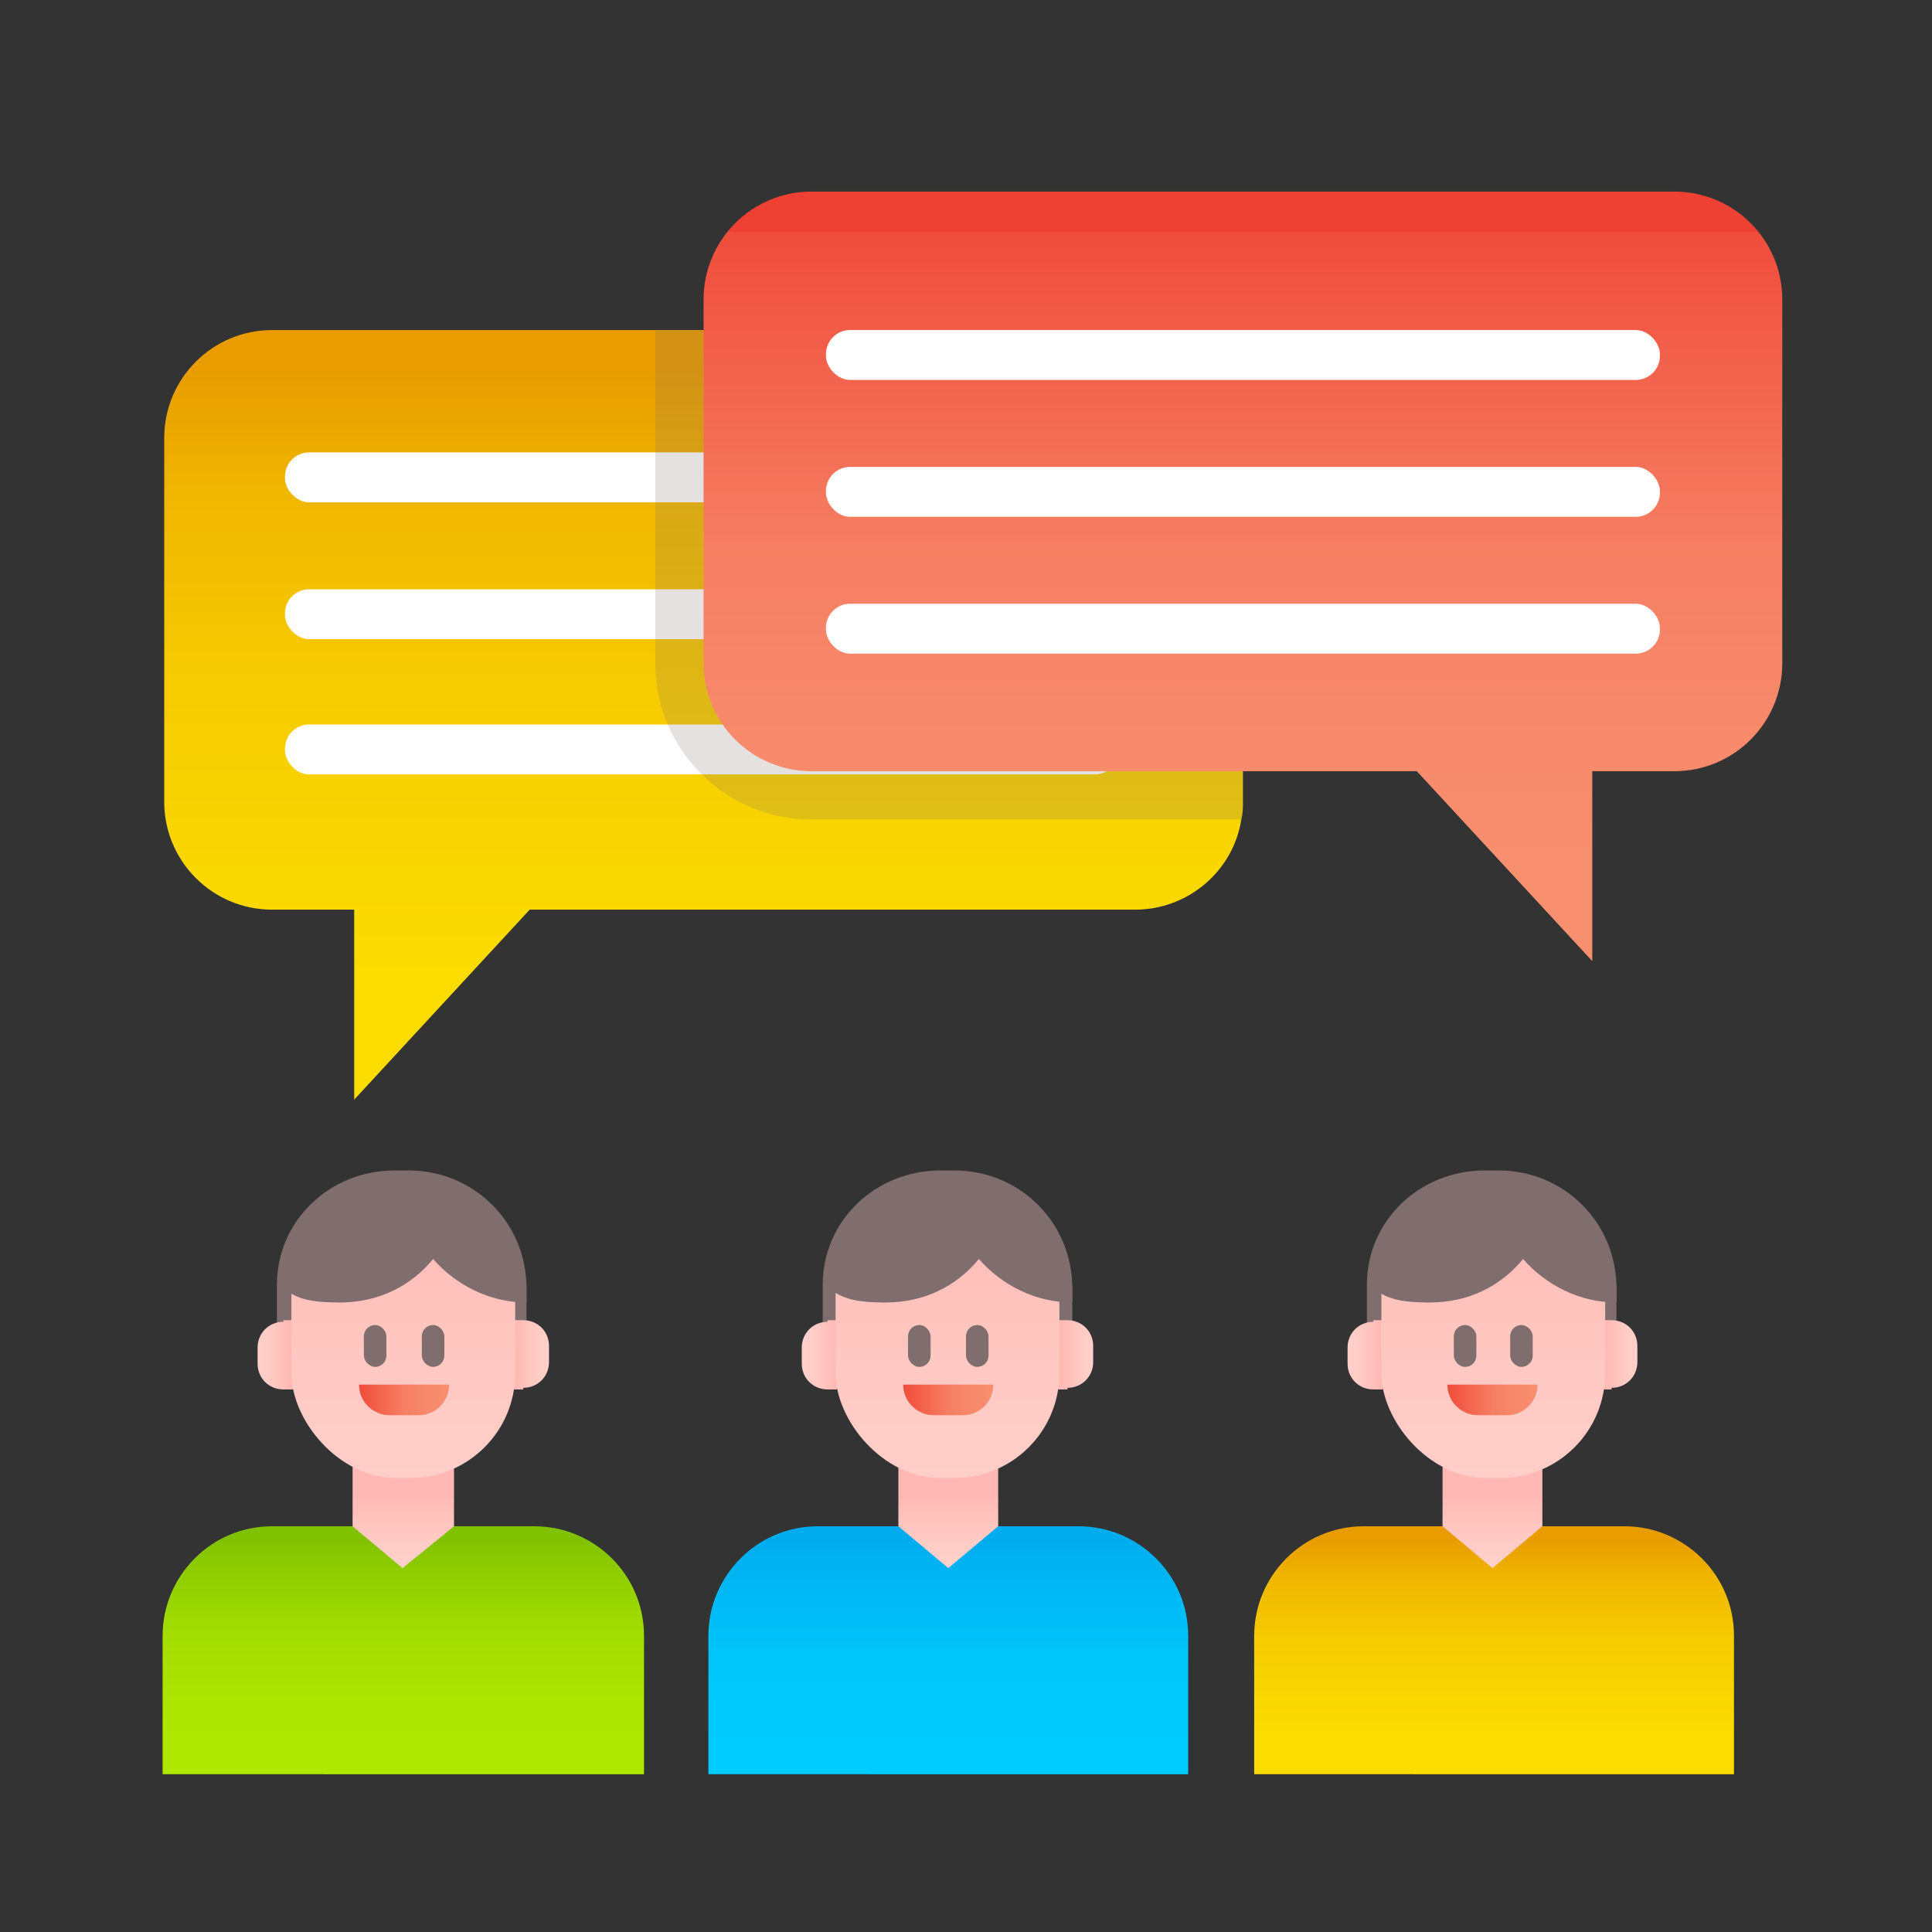 <svg xmlns="http://www.w3.org/2000/svg" xmlns:xlink="http://www.w3.org/1999/xlink" viewBox="0 0 120 120"><rect x="0" y="0" width="120" height="120" fill="#333333" stroke="none"/><defs><linearGradient id="linear-gradient" x1="92.7" x2="92.7" y1="95.6" y2="108.1" gradientUnits="userSpaceOnUse"><stop offset="0" stop-color="#e89c00"/><stop offset=".2" stop-color="#f0b700"/><stop offset=".5" stop-color="#f6cb00"/><stop offset=".8" stop-color="#f9d700"/><stop offset="1" stop-color="#fbdc00"/></linearGradient><linearGradient id="linear-gradient1" x1="92.7" x2="92.7" y1="93.1" y2="97.1" gradientUnits="userSpaceOnUse"><stop offset="0" stop-color="#ffb8b3"/><stop offset="0" stop-color="#ffbab5"/><stop offset=".6" stop-color="#ffcac4"/><stop offset="1" stop-color="#ffd0ca"/></linearGradient><linearGradient xlink:href="#linear-gradient1" id="linear-gradient2" x1="85.7" x2="83.7" y1="84.1" y2="84.1"/><linearGradient xlink:href="#linear-gradient1" id="linear-gradient3" x1="2042.5" x2="2040.5" y1="84.1" y2="84.1" gradientTransform="matrix(1 0 0 -1 -1940.9 168.3)"/><linearGradient xlink:href="#linear-gradient1" id="linear-gradient4" x1="92.7" x2="92.7" y1="74.2" y2="94.5"/><linearGradient id="linear-gradient5" x1="89.9" x2="95.5" y1="86.9" y2="86.9" gradientUnits="userSpaceOnUse"><stop offset="0" stop-color="#ef4133"/><stop offset="0" stop-color="#f04d3c"/><stop offset=".3" stop-color="#f36a52"/><stop offset=".5" stop-color="#f67e62"/><stop offset=".8" stop-color="#f78a6b"/><stop offset="1" stop-color="#f88f6f"/></linearGradient><linearGradient id="linear-gradient6" x1="58.9" x2="58.9" y1="95.6" y2="108.1" gradientUnits="userSpaceOnUse"><stop offset="0" stop-color="#00acee"/><stop offset=".3" stop-color="#00baf5"/><stop offset=".6" stop-color="#00c6fb"/><stop offset="1" stop-color="#00cbfd"/></linearGradient><linearGradient xlink:href="#linear-gradient1" id="linear-gradient7" x1="58.9" x2="58.9"/><linearGradient xlink:href="#linear-gradient1" id="linear-gradient8" x1="51.9" x2="49.9" y1="84.1" y2="84.1"/><linearGradient xlink:href="#linear-gradient1" id="linear-gradient9" x1="2076.3" x2="2074.3" y1="84.1" y2="84.1" gradientTransform="matrix(1 0 0 -1 -2008.6 168.3)"/><linearGradient xlink:href="#linear-gradient1" id="linear-gradient10" x1="58.9" x2="58.9" y1="74.2" y2="94.5"/><linearGradient xlink:href="#linear-gradient5" id="linear-gradient11" x1="56.1" x2="61.7"/><linearGradient id="linear-gradient12" x1="25" x2="25" y1="95.6" y2="108.1" gradientUnits="userSpaceOnUse"><stop offset="0" stop-color="#80c100"/><stop offset=".1" stop-color="#8bc900"/><stop offset=".4" stop-color="#9fda00"/><stop offset=".7" stop-color="#abe300"/><stop offset="1" stop-color="#b0e700"/></linearGradient><linearGradient xlink:href="#linear-gradient1" id="linear-gradient13" x1="25" x2="25"/><linearGradient xlink:href="#linear-gradient1" id="linear-gradient14" x1="18" x2="16" y1="84.1" y2="84.1"/><linearGradient xlink:href="#linear-gradient1" id="linear-gradient15" x1="2110.2" x2="2108.1" y1="84.1" y2="84.1" gradientTransform="matrix(1 0 0 -1 -2076.2 168.3)"/><linearGradient xlink:href="#linear-gradient1" id="linear-gradient16" x1="25" x2="25" y1="74.2" y2="94.5"/><linearGradient xlink:href="#linear-gradient5" id="linear-gradient17" x1="22.3" x2="27.8"/><linearGradient xlink:href="#linear-gradient" id="linear-gradient18" x1="43.6" x2="43.6" y1="23" y2="62"/><linearGradient xlink:href="#linear-gradient5" id="linear-gradient19" x1="77.2" x2="77.2" y1="14.4" y2="53.4"/><style>.st2{fill:#fff}.st9{fill:#806d6d}</style></defs><g style="isolation:isolate"><g id="_레이어_1" data-name="레이어_1"><path d="M84.6 94.8h16.3c3.7 0 6.8 3 6.8 6.8v8.6H77.9v-8.6c0-3.7 3-6.8 6.8-6.8Z" style="fill:url(#linear-gradient)"/><path d="M85 79.8h15.4v2.3c0 1.6-1.3 3-3 3h-9.5c-1.6 0-3-1.3-3-3v-2.3Z" class="st9"/><path d="m95.8 94.8-3.1 2.6-3.1-2.6v-6.5h6.2z" style="fill:url(#linear-gradient1)"/><path d="M85.3 82h.6v4.3h-.6c-.9 0-1.6-.7-1.6-1.6v-1c0-.9.7-1.6 1.6-1.6Z" style="fill:url(#linear-gradient2)"/><path d="M101.2 82h.6v4.3h-.6c-.9 0-1.6-.7-1.6-1.6v-1c0-.9.7-1.6 1.6-1.6Z" style="fill:url(#linear-gradient3)" transform="rotate(-180 100.65 84.15)"/><rect width="13.9" height="18.4" x="85.8" y="73.4" rx="6.5" ry="6.5" style="fill:url(#linear-gradient4)"/><path d="M100.4 79.9v1c-2.3 0-4.4-1.1-5.8-2.7-1.4 1.7-3.4 2.7-5.8 2.7s-2.8-.4-3.9-1.1c0-4 3.3-7.1 7.3-7.1h.9c4 0 7.3 3.2 7.3 7.3Z" class="st9"/><rect width="1.4" height="2.6" x="90.3" y="82.3" class="st9" rx=".7" ry=".7"/><rect width="1.4" height="2.6" x="93.8" y="82.3" class="st9" rx=".7" ry=".7"/><path d="M89.9 86h5.6c0 1-.8 1.9-1.9 1.9h-1.8c-1 0-1.9-.8-1.9-1.9" style="fill:url(#linear-gradient5)"/><path d="M50.7 94.8H67c3.7 0 6.8 3 6.8 6.8v8.6H44v-8.6c0-3.7 3-6.8 6.8-6.8Z" style="fill:url(#linear-gradient6)"/><path d="M51.2 79.8h15.4v2.3c0 1.6-1.3 3-3 3h-9.5c-1.6 0-3-1.3-3-3v-2.3Z" class="st9"/><path d="m62 94.8-3.1 2.6-3.1-2.6v-6.5H62z" style="fill:url(#linear-gradient7)"/><path d="M51.4 82h.6v4.3h-.6c-.9 0-1.6-.7-1.6-1.6v-1c0-.9.7-1.6 1.6-1.6Z" style="fill:url(#linear-gradient8)"/><path d="M67.3 82h.6v4.3h-.6c-.9 0-1.6-.7-1.6-1.6v-1c0-.9.7-1.6 1.6-1.6Z" style="fill:url(#linear-gradient9)" transform="rotate(-180 66.8 84.15)"/><rect width="13.9" height="18.4" x="51.9" y="73.4" rx="6.5" ry="6.5" style="fill:url(#linear-gradient10)"/><path d="M66.6 79.9v1c-2.3 0-4.4-1.1-5.8-2.7-1.4 1.7-3.4 2.7-5.8 2.7s-2.8-.4-3.9-1.1c0-4 3.3-7.1 7.3-7.1h.9c4 0 7.3 3.2 7.3 7.3Z" class="st9"/><rect width="1.4" height="2.6" x="56.4" y="82.3" class="st9" rx=".7" ry=".7"/><rect width="1.4" height="2.6" x="60" y="82.3" class="st9" rx=".7" ry=".7"/><path d="M56.1 86h5.6c0 1-.8 1.9-1.9 1.9H58c-1 0-1.9-.8-1.9-1.9" style="fill:url(#linear-gradient11)"/><path d="M16.9 94.8h16.3c3.7 0 6.8 3 6.8 6.8v8.6H10.1v-8.6c0-3.7 3-6.8 6.8-6.8" style="fill:url(#linear-gradient12)"/><path d="M17.3 79.8h15.4v2.3c0 1.6-1.3 3-3 3h-9.5c-1.6 0-3-1.3-3-3v-2.3Z" class="st9"/><path d="M28.2 94.8 25 97.4l-3.1-2.6v-6.5h6.3z" style="fill:url(#linear-gradient13)"/><path d="M17.6 82h.6v4.3h-.6c-.9 0-1.6-.7-1.6-1.6v-1c0-.9.7-1.6 1.6-1.6Z" style="fill:url(#linear-gradient14)"/><path d="M33.5 82h.6v4.3h-.6c-.9 0-1.6-.7-1.6-1.6v-1c0-.9.7-1.6 1.6-1.6Z" style="fill:url(#linear-gradient15)" transform="rotate(-180 33 84.15)"/><rect width="13.9" height="18.4" x="18.1" y="73.4" rx="6.5" ry="6.5" style="fill:url(#linear-gradient16)"/><path d="M32.7 79.9v1c-2.3 0-4.4-1.1-5.8-2.7-1.4 1.7-3.4 2.7-5.8 2.7s-2.8-.4-3.9-1.1c0-4 3.3-7.1 7.3-7.1h.9c4 0 7.3 3.2 7.3 7.3Z" class="st9"/><rect width="1.4" height="2.6" x="22.6" y="82.3" class="st9" rx=".7" ry=".7"/><rect width="1.4" height="2.6" x="26.2" y="82.3" class="st9" rx=".7" ry=".7"/><path d="M22.3 86h5.6c0 1-.8 1.9-1.9 1.9h-1.8c-1 0-1.9-.8-1.9-1.9" style="fill:url(#linear-gradient17)"/><path d="M77.2 27.2v22.6c0 .4 0 .7-.1 1.1-.5 3.2-3.3 5.6-6.6 5.6H32.9L22 68.3V56.5h-5.1c-3.7 0-6.7-3-6.7-6.7V27.2c0-3.7 3-6.7 6.7-6.7h53.6c3.7 0 6.7 3 6.7 6.7" style="fill:url(#linear-gradient18)"/><rect width="51.8" height="3.1" x="17.7" y="28.1" class="st2" rx="1.5" ry="1.5"/><rect width="51.8" height="3.1" x="17.7" y="36.6" class="st2" rx="1.5" ry="1.5"/><rect width="51.8" height="3.1" x="17.7" y="45" class="st2" rx="1.5" ry="1.5"/><path d="M77.2 27.2v22.6c0 .4 0 .7-.1 1.1H50.4c-5.4 0-9.7-4.4-9.7-9.7V20.5h29.8c3.7 0 6.7 3 6.7 6.7" style="mix-blend-mode:multiply;opacity:.2;fill:#806d6d"/><path d="M104 11.9H50.4c-3.7 0-6.7 3-6.7 6.7v22.6c0 3.7 3 6.7 6.7 6.7H88l10.9 11.8V47.9h5.1c3.7 0 6.7-3 6.7-6.7V18.6c0-3.7-3-6.7-6.7-6.7" style="fill:url(#linear-gradient19)"/><rect width="51.8" height="3.1" x="51.3" y="20.5" class="st2" rx="1.5" ry="1.5"/><rect width="51.8" height="3.1" x="51.3" y="29" class="st2" rx="1.5" ry="1.5"/><rect width="51.8" height="3.1" x="51.3" y="37.5" class="st2" rx="1.5" ry="1.5"/></g></g></svg>